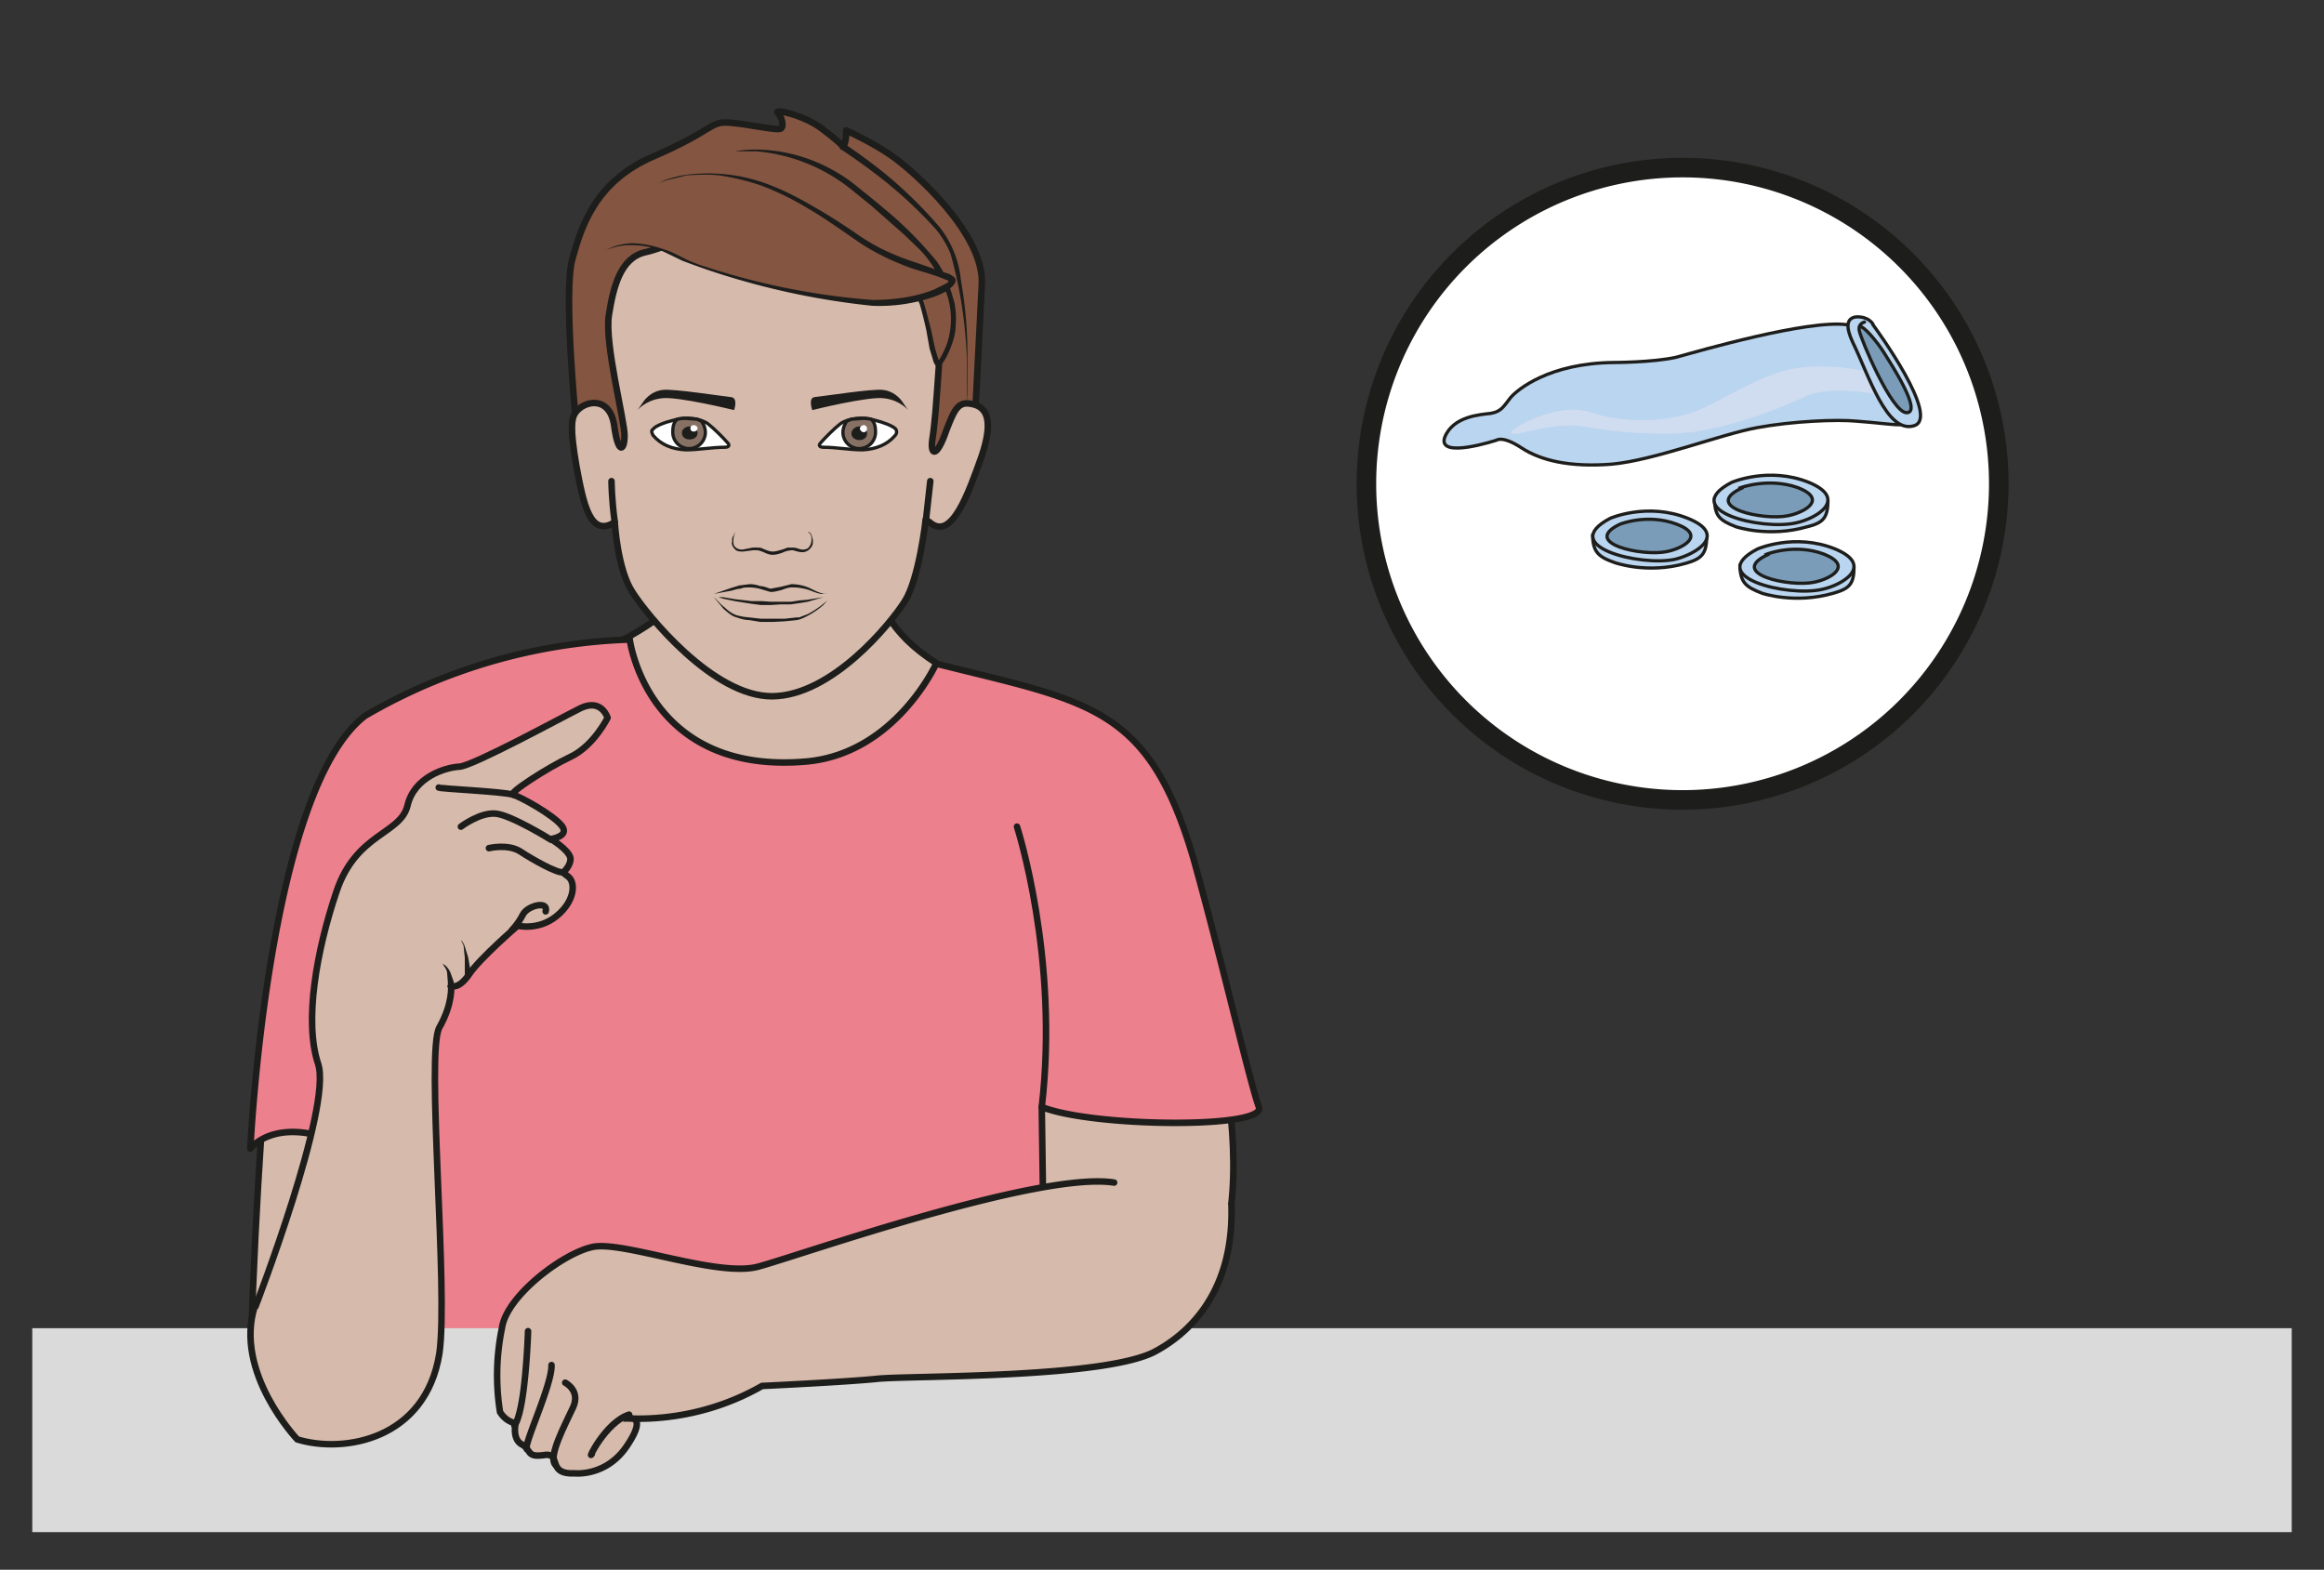 <svg xmlns="http://www.w3.org/2000/svg" viewBox="0 0 475.2 321"><rect x="0" y="0" width="475.2" height="321" fill="#333333" stroke="none"/><defs><clipPath id="a" clipPathUnits="userSpaceOnUse"><path d="M0 240.8h356.4V0H0z"/></clipPath><clipPath id="b" clipPathUnits="userSpaceOnUse"><path d="M0 240.8h356.4V0H0z"/></clipPath><clipPath id="c" clipPathUnits="userSpaceOnUse"><path d="M0 240.8h356.4V0H0z"/></clipPath><clipPath id="d" clipPathUnits="userSpaceOnUse"><path d="M231.8 184.6h56v-10.3h-56z"/></clipPath><clipPath id="e" clipPathUnits="userSpaceOnUse"><path d="M0 240.8h356.4V0H0z"/></clipPath><clipPath id="f" clipPathUnits="userSpaceOnUse"><path d="M0 240.8h356.4V0H0z"/></clipPath><clipPath id="g" clipPathUnits="userSpaceOnUse"><path d="M0 240.8h356.4V0H0z"/></clipPath><clipPath id="h" clipPathUnits="userSpaceOnUse"><path d="M0 240.8h356.4V0H0z"/></clipPath></defs><g clip-path="url(#a)" transform="matrix(1.333 0 0 -1.333 0 321)"><path d="M186 85.1s14.2-50.3-17.3-48.7C155.3 37 156 79.8 155.9 79s30.2 6.1 30.2 6.1" fill="#d6baab"/><path stroke-linejoin="round" d="M186 85.1s14.2-50.3-17.3-48.7C155.3 37 156 79.8 155.9 79s30.2 6.1 30.2 6.1z" stroke="#1d1d1b" stroke-linecap="round" stroke-miterlimit="10" fill="none"/><path stroke-linejoin="round" d="M41 79s-1.8-20.4-2.5-44.9c-.4-17 22.8 3.7 22.8 3.7l-2.4 32.4" stroke="#1d1d1b" stroke-linecap="round" stroke-miterlimit="10" fill="#d6baab"/><path d="M90.4 141.5s3-.1 6 1.6c2.9 1.7 10.3 5.7 10.6 12.9.1 2.4-4.4 4.6-5 7.9-1.5 8.2 33.4-4.7 33.4-4.7s-6-11 8.2-20.1c7.4-4.8-17-26-37.9-19s-15.3 21.4-15.3 21.4" fill="#d6baab"/><path stroke-linejoin="round" d="M90.4 141.5s3-.1 6 1.6c2.9 1.7 10.3 5.7 10.6 12.9.1 2.4-4.4 4.6-5 7.9-1.5 8.2 33.4-4.7 33.4-4.7s-6-11 8.2-20.1c7.4-4.8-17-26-37.9-19s-15.3 21.4-15.3 21.4z" stroke="#1d1d1b" stroke-linecap="round" stroke-miterlimit="10" fill="none"/><path d="M96.6 142.7A86 86 0 0156 131c-15-11.5-17.6-66.4-17.6-66.4s3.7 5.1 13.7.9c10-4.4 3 1.4 5.3-1 1.3-1.3 3.6 17.8 3.6 17.8C63 71.6 58.5 19 58.5 10.9c0-5.2 98.5-2.2 101.6 4.6 3 6.8.2 20.1.2 20.1l-.5 35.4c7.6-3.1 34.6-3.4 33.3 0-1.5 4.2-5.7 22.6-10 38-6.9 23.6-16 24.1-39.5 30 0 0-6.2-13.7-19.8-15-24.5-2.2-27.2 18.7-27.2 18.7" fill="#ed808d"/><path stroke-linejoin="round" d="M96.6 142.7A86 86 0 0156 131c-15-11.5-17.6-66.4-17.6-66.4s3.7 5.1 13.7.9c10-4.4 3 1.4 5.3-1 1.3-1.3 3.6 17.8 3.6 17.8C63 71.6 58.5 19 58.5 10.9c0-5.2 98.5-2.2 101.6 4.6 3 6.8.2 20.1.2 20.1l-.5 35.4c7.6-3.1 34.6-3.4 33.3 0-1.5 4.2-5.7 22.6-10 38-6.9 23.6-16 24.1-39.5 30 0 0-6.2-13.7-19.8-15-24.5-2.2-27.2 18.7-27.2 18.7z" stroke="#1d1d1b" stroke-linecap="round" stroke-miterlimit="10" fill="none"/></g><g clip-path="url(#b)" transform="matrix(1.333 0 0 -1.333 0 321)"><path d="M209.6 166.6a48.4 48.4 0 1197 0 48.4 48.4 0 01-97 0" fill="#fff"/><path d="M209.6 166.6a48.4 48.4 0 1197 0 48.4 48.4 0 01-97 0z" stroke="#1d1d1b" stroke-miterlimit="10" stroke-width="3" fill="none"/></g><g clip-path="url(#c)" transform="matrix(1.333 0 0 -1.333 0 321)"><path d="M291.8 175.7c-.7-.2-4 .3-7 .5-3 .3-9.9 0-15.3-1-5.5-1-15.7-5-22.3-5.6-6.5-.5-10.9.6-13.8 2.5-2.9 1.9-3.8 1.2-3.8 1.2s-9.1-3-8 .4c1.3 3.3 5.5 3.5 7.1 3.7 1.6.3 1.9 1 3 2.4 1.1 1.3 6 5.3 15.8 5.4 0 0 6 0 9.6.8 3.6 1 20.2 5.8 26.2 5" stroke="#1d1d1b" stroke-linecap="round" stroke-miterlimit="10" stroke-width=".5" fill="#bad5ef"/><g opacity=".7" clip-path="url(#d)"><path d="M232.7 175.3s6.4 4 11.5 2.2c5.1-1.7 12-1.5 16.6.5 4.6 2 10.3 6.1 16.1 6.5s9.3-.7 9.3-.7l1.7-3.5s-7 1.5-11-.3c-3.9-1.9-10-4.2-16.1-5.3-6-1-14.2 0-18 .7-4 .6-9-1-10-1.1-1.2-.2-1.5.3 0 1" fill="#dae0f1"/></g><path d="M287.3 191c.6-.8 10.4-14.3 6.3-15.5-4.2-1.3-7 7.9-9.4 12.8-2.3 4.9 1.6 3.8 1.6 3.8s1-.2 1.5-1" fill="#bad5ef"/><path d="M287.3 191c.6-.8 10.4-14.3 6.3-15.5-4.2-1.3-7 7.9-9.4 12.8-2.3 4.9 1.6 3.8 1.6 3.8s1-.2 1.5-1z" stroke="#1d1d1b" stroke-linecap="round" stroke-miterlimit="10" stroke-width=".5" fill="none"/><path d="M286 191.4s-1-.2-.8-1.3c.2-1.2 5-12.7 7.3-12.6 2.4.1-2.5 7.6-3.5 9.2-1 1.6-3.2 4.3-3.8 4" stroke="#1d1d1b" stroke-linecap="round" stroke-miterlimit="10" stroke-width=".5" fill="#7a9cb8"/><path d="M263 164.4c0-2.7.7-3.4 3.3-4.4 0 0 5-1.7 10.9 0 2.5.6 3.2 1.4 3.2 4.1" stroke="#1d1d1b" stroke-miterlimit="10" stroke-width=".5" fill="#bad5ef"/><path d="M265.6 166.8s5.7 2.5 11.9 0c6-2.5 1.3-5.5-2-6.2-5.3-1.2-18.1 1.9-9.9 6.2" fill="#bad5ef"/><path d="M265.6 166.8s5.7 2.5 11.9 0c6-2.5 1.3-5.5-2-6.2-5.3-1.2-18.1 1.9-9.9 6.2z" stroke="#1d1d1b" stroke-miterlimit="10" stroke-width=".5" fill="none"/><path d="M267 166s4.3 1.6 8.8 0c4.6-1.8 1-3.8-1.5-4.3-3.8-.8-13.3 1.3-7.2 4.2" fill="#7a9cb8"/><path d="M267 166s4.3 1.6 8.8 0c4.6-1.8 1-3.8-1.5-4.3-3.8-.8-13.3 1.3-7.2 4.2z" stroke="#1d1d1b" stroke-miterlimit="10" stroke-width=".5" fill="none"/><path d="M244.3 158.9c0-2.7.8-3.5 3.4-4.4 0 0 5-1.8 10.9-.1 2.5.7 3.2 1.5 3.2 4.2" stroke="#1d1d1b" stroke-miterlimit="10" stroke-width=".5" fill="#bad5ef"/><path d="M247 161.3s5.7 2.5 11.9 0 1.3-5.5-2-6.3c-5.3-1.1-18.1 2-9.9 6.3" fill="#bad5ef"/><path d="M247 161.3s5.7 2.5 11.9 0 1.3-5.5-2-6.3c-5.3-1.1-18.1 2-9.9 6.3z" stroke="#1d1d1b" stroke-miterlimit="10" stroke-width=".5" fill="none"/><path d="M248.5 160.4s4.2 1.7 8.7 0c4.5-1.7 1-3.7-1.5-4.2-3.8-.8-13.3 1.3-7.2 4.2" fill="#7a9cb8"/><path d="M248.5 160.4s4.2 1.7 8.7 0c4.5-1.7 1-3.7-1.5-4.2-3.8-.8-13.3 1.3-7.2 4.2z" stroke="#1d1d1b" stroke-miterlimit="10" stroke-width=".5" fill="none"/><path d="M266.9 154.3c0-2.8.8-3.5 3.4-4.5 0 0 5-1.7 10.9 0 2.5.7 3.2 1.4 3.2 4.1" stroke="#1d1d1b" stroke-miterlimit="10" stroke-width=".5" fill="#bad5ef"/><path d="M269.6 156.6s5.7 2.5 11.9 0c6-2.5 1.3-5.5-2-6.2-5.3-1.2-18.2 1.9-9.9 6.2" fill="#bad5ef"/><path d="M269.6 156.6s5.7 2.5 11.9 0c6-2.5 1.3-5.5-2-6.2-5.3-1.2-18.2 1.9-9.9 6.2z" stroke="#1d1d1b" stroke-miterlimit="10" stroke-width=".5" fill="none"/><path d="M271 155.8s4.3 1.7 8.8 0c4.5-1.8 1-3.8-1.5-4.3-3.8-.8-13.3 1.3-7.2 4.2" fill="#7a9cb8"/><path d="M271 155.8s4.3 1.7 8.8 0c4.5-1.8 1-3.8-1.5-4.3-3.8-.8-13.3 1.3-7.2 4.2z" stroke="#1d1d1b" stroke-miterlimit="10" stroke-width=".5" fill="none"/></g><path d="M468.6 313.3H6.6v-41.7h462z" fill="#dadada"/><g clip-path="url(#e)" transform="matrix(1.333 0 0 -1.333 0 321)"><path d="M57.5 102.2l.2-.8.6-2.3.8-3.1.8-3.7a588 588 0 01.7-3.7l.5-3.2.5-3.2a.5.5 0 10-1-.1l-.3 3.2-.4 3.2c0 .6 0 1.2-.2 1.8l-.3 2-.6 3.6-.6 3.2-.5 2.3-.2.8" fill="#1d1d1b"/></g><g clip-path="url(#f)" transform="matrix(1.333 0 0 -1.333 0 321)"><path d="M149.5 175.5l1.1 21.6c.5 7.8-10.5 17.5-13.8 19.8-3 2.1-7 3.9-7 3.9s.1-1.8-.5-2.5c0 0-.1.4-3 2.6-2.7 2.2-7.7 3.3-7 2.6.6-.6 1-2 .5-2.4-.6-.4-5 .7-8 .9-3 .2-2.3-1.2-11.6-5.2-8.8-3.8-11-10.6-12.4-15.7-1.4-5 .5-24.5.5-24.5s32.6-43 61.2-1.1" fill="#845541"/><path stroke-linejoin="round" d="M149.5 175.5l1.1 21.6c.5 7.8-10.5 17.5-13.8 19.8-3 2.1-7 3.9-7 3.9s.1-1.8-.5-2.5c0 0-.1.4-3 2.6-2.7 2.2-7.7 3.3-7 2.6.6-.6 1-2 .5-2.4-.6-.4-5 .7-8 .9-3 .2-2.3-1.2-11.6-5.2-8.8-3.8-11-10.6-12.4-15.7-1.4-5 .5-24.5.5-24.5s32.6-43 61.2-1.1z" stroke="#1d1d1b" stroke-linecap="round" stroke-miterlimit="10" fill="none"/><path d="M129.6 218.7s2.5-1.6 6-4.4a67.6 67.6 0 008.5-8.3 15.5 15.5 0 003.3-8.2 65 65 0 001-11.8 69.5 69.5 0 00-.1-6.9c0-.3-.2-.5-.2-.5l.2.5v1.5a68.8 68.8 0 01-.7 12.9 64.2 64.2 0 01-1.8 8.4 15 15 0 01-2.2 3.7 67 67 0 01-8.6 8c-3.5 2.7-6 4.3-6 4.3a.5.5 0 10.6.8z" fill="#1d1d1b"/><path d="M143 173.3c-.3-2.4.7-2.8 2.2 1.6 1 2.5 1.6 4.3 3.5 4 2.6-.3 3.8-2.3 1.9-8-2-5.6-4.6-13.2-8-10.2l-.6.4s-1-9-3.2-12.5-11.2-14.5-20.3-14.6c-9.1-.1-19.3 12.5-21.5 16-2.3 3.5-2.7 10.7-2.7 10.7-3.8-2.4-4.8 2.8-5.9 8.7-1 5.8-.7 7.2-.2 8 1.3 2 5.3 2.8 6-1.8.6-4.6 1.6-4 1.6-1.6s-3.1 14.1-2.4 18.5c.7 4.4 1.8 8.7 5.5 9.6 3.8.8 8.9 3.9 14.5 3.2 5.6-.7 12.4-5.5 18.8-4.3 9.7 1.8 12.2-8.9 11.8-16.6-.4-5.7-.6-8.6-1-11.1" fill="#d6baab"/><path stroke-linejoin="round" d="M143 173.3c-.3-2.4.7-2.8 2.2 1.6 1 2.5 1.6 4.3 3.5 4 2.6-.3 3.8-2.3 1.9-8-2-5.6-4.6-13.2-8-10.2l-.6.4h0s-1-9-3.2-12.5-11.2-14.5-20.3-14.6c-9.1-.1-19.3 12.5-21.5 16-2.3 3.5-2.7 10.7-2.7 10.7-3.8-2.4-4.8 2.8-5.9 8.7-1 5.8-.7 7.2-.2 8 1.3 2 5.3 2.8 6-1.8.6-4.6 1.6-4 1.6-1.6s-3.1 14.1-2.4 18.5c.7 4.4 1.8 8.7 5.5 9.6 3.8.8 8.9 3.9 14.5 3.2 5.6-.7 12.4-5.5 18.8-4.3 9.7 1.8 12.2-8.9 11.8-16.6-.4-5.7-.6-8.6-1-11.1z" stroke="#1d1d1b" stroke-linecap="round" stroke-miterlimit="10" fill="none"/><path d="M112.8 217.6s9.4 1.8 19.2-6.4 11.3-9.7 13-14c3.1-7.6-1-12.3-1-12.3-1 0-2 10.6-3.5 10.7-4.3.2-8.3-.2-10.7 1.9" fill="#845541"/><path d="M112.8 217.6c2.2.4 4.4.3 6.6 0a25.3 25.3 0 0012.2-5.5l2.6-2.1 2.5-2.1a58.8 58.8 0 007-7.2c.7-1 1.2-2 1.6-3l.6-1.6.5-1.7c.2-1.1.3-2.2.2-3.4 0-1.1-.3-2.3-.7-3.3-.4-1.1-.9-2.1-1.6-3 0-.2-.2-.2-.3-.2-.2 0-.4 0-.4.2l-.2.2-.2.4-.2.7-.4 1.3-.5 2.8a58.7 58.7 0 01-1 4c-.2.5-.4 1-.6 1.1h-.5l-.7.1h-1.4a41.9 41.9 0 00-5.6.8 6.6 6.6 0 00-2.5 1.4 9.2 9.2 0 015.3-1.5H140l.4-.1.5-.1c.5-.5.6-1 .8-1.4l.4-1.4.7-2.7.6-2.8a23.2 23.2 0 01.7-2.2c0-.1 0 0-.1 0l-.3-.2c.6.8 1.1 1.8 1.5 2.8a12 12 0 010 7.9l-.7 1.5a16.6 16.6 0 01-3.6 5.4l-2.3 2.2-2.5 2.2-2.5 2.2-2.6 2.1a26.9 26.9 0 01-15 6.2h-3.2" fill="#1d1d1b"/><path d="M92.5 202.2s4.2 3 11.2-.7c7.1-3.8 24.8-7.3 31.1-7.2 6.3.1 10.9 2.2 11.3 3.4.4 1.1-7.7 1.8-14.5 6.5-6.8 4.8-18.7 13.3-30.7 8.5" fill="#845541"/><path d="M92.5 202.2l1 .5c.8.4 1.9.7 3.3.8 1.5 0 3.3-.3 5.2-1 1-.3 1.9-.8 2.9-1.3s2-.9 3.3-1.3a109 109 0 0125.6-5.1c3.2 0 6.5.4 9.5 1.6l2 1 .3.4v-.1c0-.1 0 0 0 0l-1 .4c-1.5.6-3 1-4.6 1.5-3.1 1.1-6 2.5-8.6 4.3-2.6 1.8-5 3.5-7.4 4.9a43.6 43.6 0 01-7.1 3.5c-2.3.8-4.5 1.3-6.5 1.6-2 .2-3.7.1-5.1 0l-3.3-.8-1-.4 1 .5c.7.2 1.8.6 3.3.8a26.3 26.3 0 0011.8-1.2c2.3-.8 4.8-2 7.2-3.4 2.5-1.4 5-3 7.6-4.8 2.5-1.7 5.3-3 8.4-4l4.6-1.6c.4-.1.8-.2 1.3-.6.1 0 .3-.2.4-.5 0-.4-.1-.5-.2-.6-.1-.3-.3-.4-.5-.6-.7-.6-1.5-1-2.3-1.3a25.6 25.6 0 00-9.8-1.5 115.7 115.7 0 00-29.1 6.9l-2.9 1.4c-1.8.8-3.5 1-5 1a9 9 0 01-4.3-1" fill="#1d1d1b"/><path d="M93.8 167s0-2.6.5-6.3M142.7 167s-.4-3.7-.7-6.3" stroke="#1d1d1b" stroke-linecap="round" stroke-miterlimit="10" fill="none"/><path d="M108.6 175.8c1-.8 2.2-2 3-2.9.4-.4.2-.7-.4-.7-2 0-4-.4-6-.4-2.1.1-3.8.8-5 2.2-.1.2-.3.5-.2.8l.2.2c.4.5 1.7 1 3.3 1.4 1.7.5 3.8.3 5.1-.6" stroke="#1d1d1b" stroke-miterlimit="10" stroke-width=".5" fill="#fff"/><path d="M107.6 176.2a3 3 0 00.6-1.7 2.5 2.5 0 00-5 0c0 .8.1 1.5.7 2 0 0 1 .2 1.6.1l1.4-.1.7-.3" fill-rule="evenodd" fill="#877164"/><path stroke-linejoin="round" d="M107.6 176.2a3 3 0 00.6-1.7 2.5 2.5 0 00-5 0c0 .8.1 1.5.7 2 0 0 1 .2 1.6.1l1.4-.1.7-.3z" stroke="#1d1d1b" stroke-linecap="round" stroke-miterlimit="10" stroke-width=".5" fill="none"/><path d="M107 174.4c0-.6-.5-1-1.2-1s-1.2.4-1.2 1 .6 1 1.2 1 1.2-.4 1.2-1" fill-rule="evenodd" fill="#1d1d1b"/><path d="M107 175.1c0-.3-.3-.5-.6-.5s-.5.2-.5.5.2.5.5.5.6-.2.6-.5" fill="#fff"/><path d="M128.9 175.8c-1-.8-2.2-2-3-2.9-.4-.4-.2-.7.4-.7 2 0 4-.4 6-.4 2.1.1 3.8.8 5 2.2.2.2.3.5.2.8l-.1.2c-.5.5-1.8 1-3.4 1.4-1.6.5-3.8.3-5.1-.6" stroke="#1d1d1b" stroke-miterlimit="10" stroke-width=".5" fill="#fff"/><path d="M129.9 176.2a3 3 0 01-.6-1.7 2.5 2.5 0 115 0c0 .8-.1 1.5-.7 2 0 0-1 .2-1.6.1l-1.4-.1-.7-.3" fill-rule="evenodd" fill="#877164"/><path stroke-linejoin="round" d="M129.9 176.2a3 3 0 01-.6-1.7 2.5 2.5 0 115 0c0 .8-.1 1.5-.7 2 0 0-1 .2-1.6.1l-1.4-.1-.7-.3z" stroke="#1d1d1b" stroke-linecap="round" stroke-miterlimit="10" stroke-width=".5" fill="none"/><path d="M133 174.3c0-.6-.5-1-1.2-1-.6 0-1.2.4-1.2 1s.6 1.1 1.2 1.1c.7 0 1.2-.5 1.2-1" fill-rule="evenodd" fill="#1d1d1b"/><path d="M133 175c0-.2-.2-.5-.5-.5s-.6.3-.6.6c0 .2.3.5.6.5s.5-.3.5-.5" fill="#fff"/><path d="M112.9 159.2l-.1-.1a2.5 2.5 0 01-.3-1.3c0-.4 0-.7.4-1 .2-.2.6-.3 1-.3l1.5.3h.4s.1.1.2 0h.2c.3 0 .6 0 .9-.2.5-.2 1-.4 1.4-.4.6 0 1 .2 1.5.3l.8.3h.9c.5 0 1-.3 1.4-.3.4 0 .8.1 1 .4.5.6.4 1.4.3 1.8-.2.4-.5.5-.5.5h.2c.1-.1.3-.2.4-.5l.2-.8c0-.4 0-.8-.4-1.2-.2-.3-.7-.6-1.2-.6-.6 0-1 .2-1.5.3-.4 0-1-.1-1.4-.3-.5-.2-1.1-.4-1.7-.4-.6 0-1.1.3-1.6.5a4 4 0 01-.7.2h-.2-.2-.3l-1.5-.2c-.5 0-1 0-1.3.4-.4.4-.5.8-.4 1.1 0 .4 0 .7.2.9.2.5.4.6.4.6M109.5 149.2c.6-.5 1-1.1 1.7-1.6.5-.5 1.2-1 1.9-1.2l.9-.2.9-.1 1.8-.2h3.7l1.8.2h.4l.5.2.8.3a15.5 15.5 0 012.3 1.5l.7.6-.6-.7a12.8 12.8 0 00-3.1-2l-.5-.2-.4-.1-1.9-.2-1.9-.1h-1.8l-1.9.3c-.6 0-1.2.2-1.8.4-.8.2-1.4.8-2 1.3l-1.5 1.8M109.5 149.7l2.6.9 1.3.4 1.6.2c.5 0 1.1-.1 1.6-.3.6 0 1.2-.3 1.6-.4l1.6.3 1.6.4a7 7 0 002.8-.6c.8-.4 1.4-.7 1.9-.8a2.1 2.1 0 01.8 0h-.2l-.6-.1c-.5 0-1.2.3-2 .6a8.2 8.2 0 01-2.7.4c-.4 0-1-.2-1.5-.4-.5-.1-1-.3-1.7-.3l-1.7.5a7 7 0 01-1.5.2c-.5 0-1 0-1.4-.2-.5 0-1-.2-1.4-.3l-2.7-.5" fill="#1d1d1b"/><path d="M98.7 179.2s1 1.6 3 1.8c1.6.2 9.3-1 10.4-1.1 1.2-.1.5-2 .5-2s-8.9 2.2-11.2 1.8c-2.4-.3-3.6-1.8-3.6-1.8zM138.4 179.2s-1 1.6-3 1.8c-1.6.2-9.3-1-10.4-1.1-1.1-.1-.4-2-.4-2s8.8 2.2 11.1 1.8c2.4-.3 3.6-1.8 3.6-1.8z" fill-rule="evenodd" fill="#1d1d1b"/><path d="M110.2 149.2h.7l1.8-.3 2.6-.3h1.5l1.5-.1h3l1.3.2 1.2.1 2.5.4-2.4-.7-1.2-.2-1.4-.2h-1.5l-1.5-.1h-1.6l-1.5.2-2.5.4-1.9.4-.6.2" fill="#1d1d1b"/></g><g clip-path="url(#g)" transform="matrix(1.333 0 0 -1.333 0 321)"><path stroke-linejoin="round" d="M39.2 40.4S51 71 48.8 77.6c-2.2 6.6-.2 17.5 2.8 26.4 3 9 9.8 8.8 10.9 13.2 1 4.4 5.8 5.9 8 6 2.2.2 15.4 7.4 18.6 9 3.2 1.5 4.1-1.5 4.1-1.5s-2.1-4.3-5.7-6c-3.6-1.7-9.6-5.6-8.8-5.8 1.1-.3 6.2-3.1 7.5-4.8 1.2-1.6-1.7-2-1.7-2s2.7-1.6 3-2.9c.1-1.2-1.1-2.2-1.1-2.2s-.3.1.8-.7c1.1-.9 1-3.7-1.8-6s-6-1.5-6-1.5-5.8-5-7.4-7.4c-1.7-2.5-2.8-1.8-2.8-1.8s.3-2.7-1.8-6.4 1.4-40.3 0-50C65.3 20 52.8 17.8 45.6 20c0 0-9.8 10.3-6.5 20.5" stroke="#1d1d1b" stroke-linecap="round" stroke-miterlimit="10" fill="#d6baab"/><path stroke-linejoin="round" d="M67.3 120c.2-.2 9.8-.6 11.4-1.1M70.7 114s2.9 2.2 5.3 2c2.4-.2 8.5-4 8.5-4M75 110.7s2.9.7 4.8-.5c1.8-1.2 5.7-3.4 6.6-3.2M78.5 98.1s1 1 1.7 2.4 4 2.2 3.5.5" stroke="#1d1d1b" stroke-linecap="round" stroke-miterlimit="10" fill="none"/><path d="M68.7 89.6v.5l-.1 1.3c0 .5-.3 1-.5 1.2 0 .2-.2.3-.3.4h-.1.1l.4-.2a3.2 3.2 0 00.9-1.2l.5-1.4v-.6a.5.5 0 10-1 0M71.3 91.2v2.7l-.2 1.9-.3.6-.1.2.2-.2.3-.5.6-1.9.5-2.8a.5.5 0 10-1 0" fill="#1d1d1b"/></g><g clip-path="url(#h)" transform="matrix(1.333 0 0 -1.333 0 321)"><path stroke-linejoin="round" d="M170.9 59.4c-11.5 1.8-48.3-11.2-54.6-12.9-6.3-1.7-21 4.1-25.5 3-4.5-1-13.1-7.5-13.8-12.4a36 36 0 01-.3-12.9c1-1.6 2.4-1.7 2.4-1.7s-.6-2.5 1-3.3c1.5-.9.6-2 3.4-1.6 2.7.4.3-3 4.6-2.8 0 0 5-.6 8.2 4.4 3.3 5-.3 4-.5 4-.2.2 10.1-1.3 21.1 5 0 0 12.9.6 17.7 1.1 4.7.5 35.3 0 42.8 4.3 4 2.2 11.9 8.1 11.5 22.3M81 36.6c0-.2-.4-12.2-2.1-14.5M84.6 31.4c.1-3-4.3-12.2-3.8-12.9" fill-rule="evenodd" stroke="#1d1d1b" stroke-linecap="round" stroke-miterlimit="10" fill="#d6baab"/><path stroke-linejoin="round" d="M86.7 28.7s2.4-1.2 1.2-3.8c-1.2-2.6-3.9-7.6-2.7-8.8M90.8 17.8c-.8-1.3 2 4.8 5.7 6" fill-rule="evenodd" stroke="#1d1d1b" stroke-linecap="round" stroke-miterlimit="10" fill="#d6baab"/><path stroke-linejoin="round" d="M156 114s6.5-20.1 3.8-43" stroke="#1d1d1b" stroke-linecap="round" stroke-miterlimit="10" fill="none"/></g></svg>